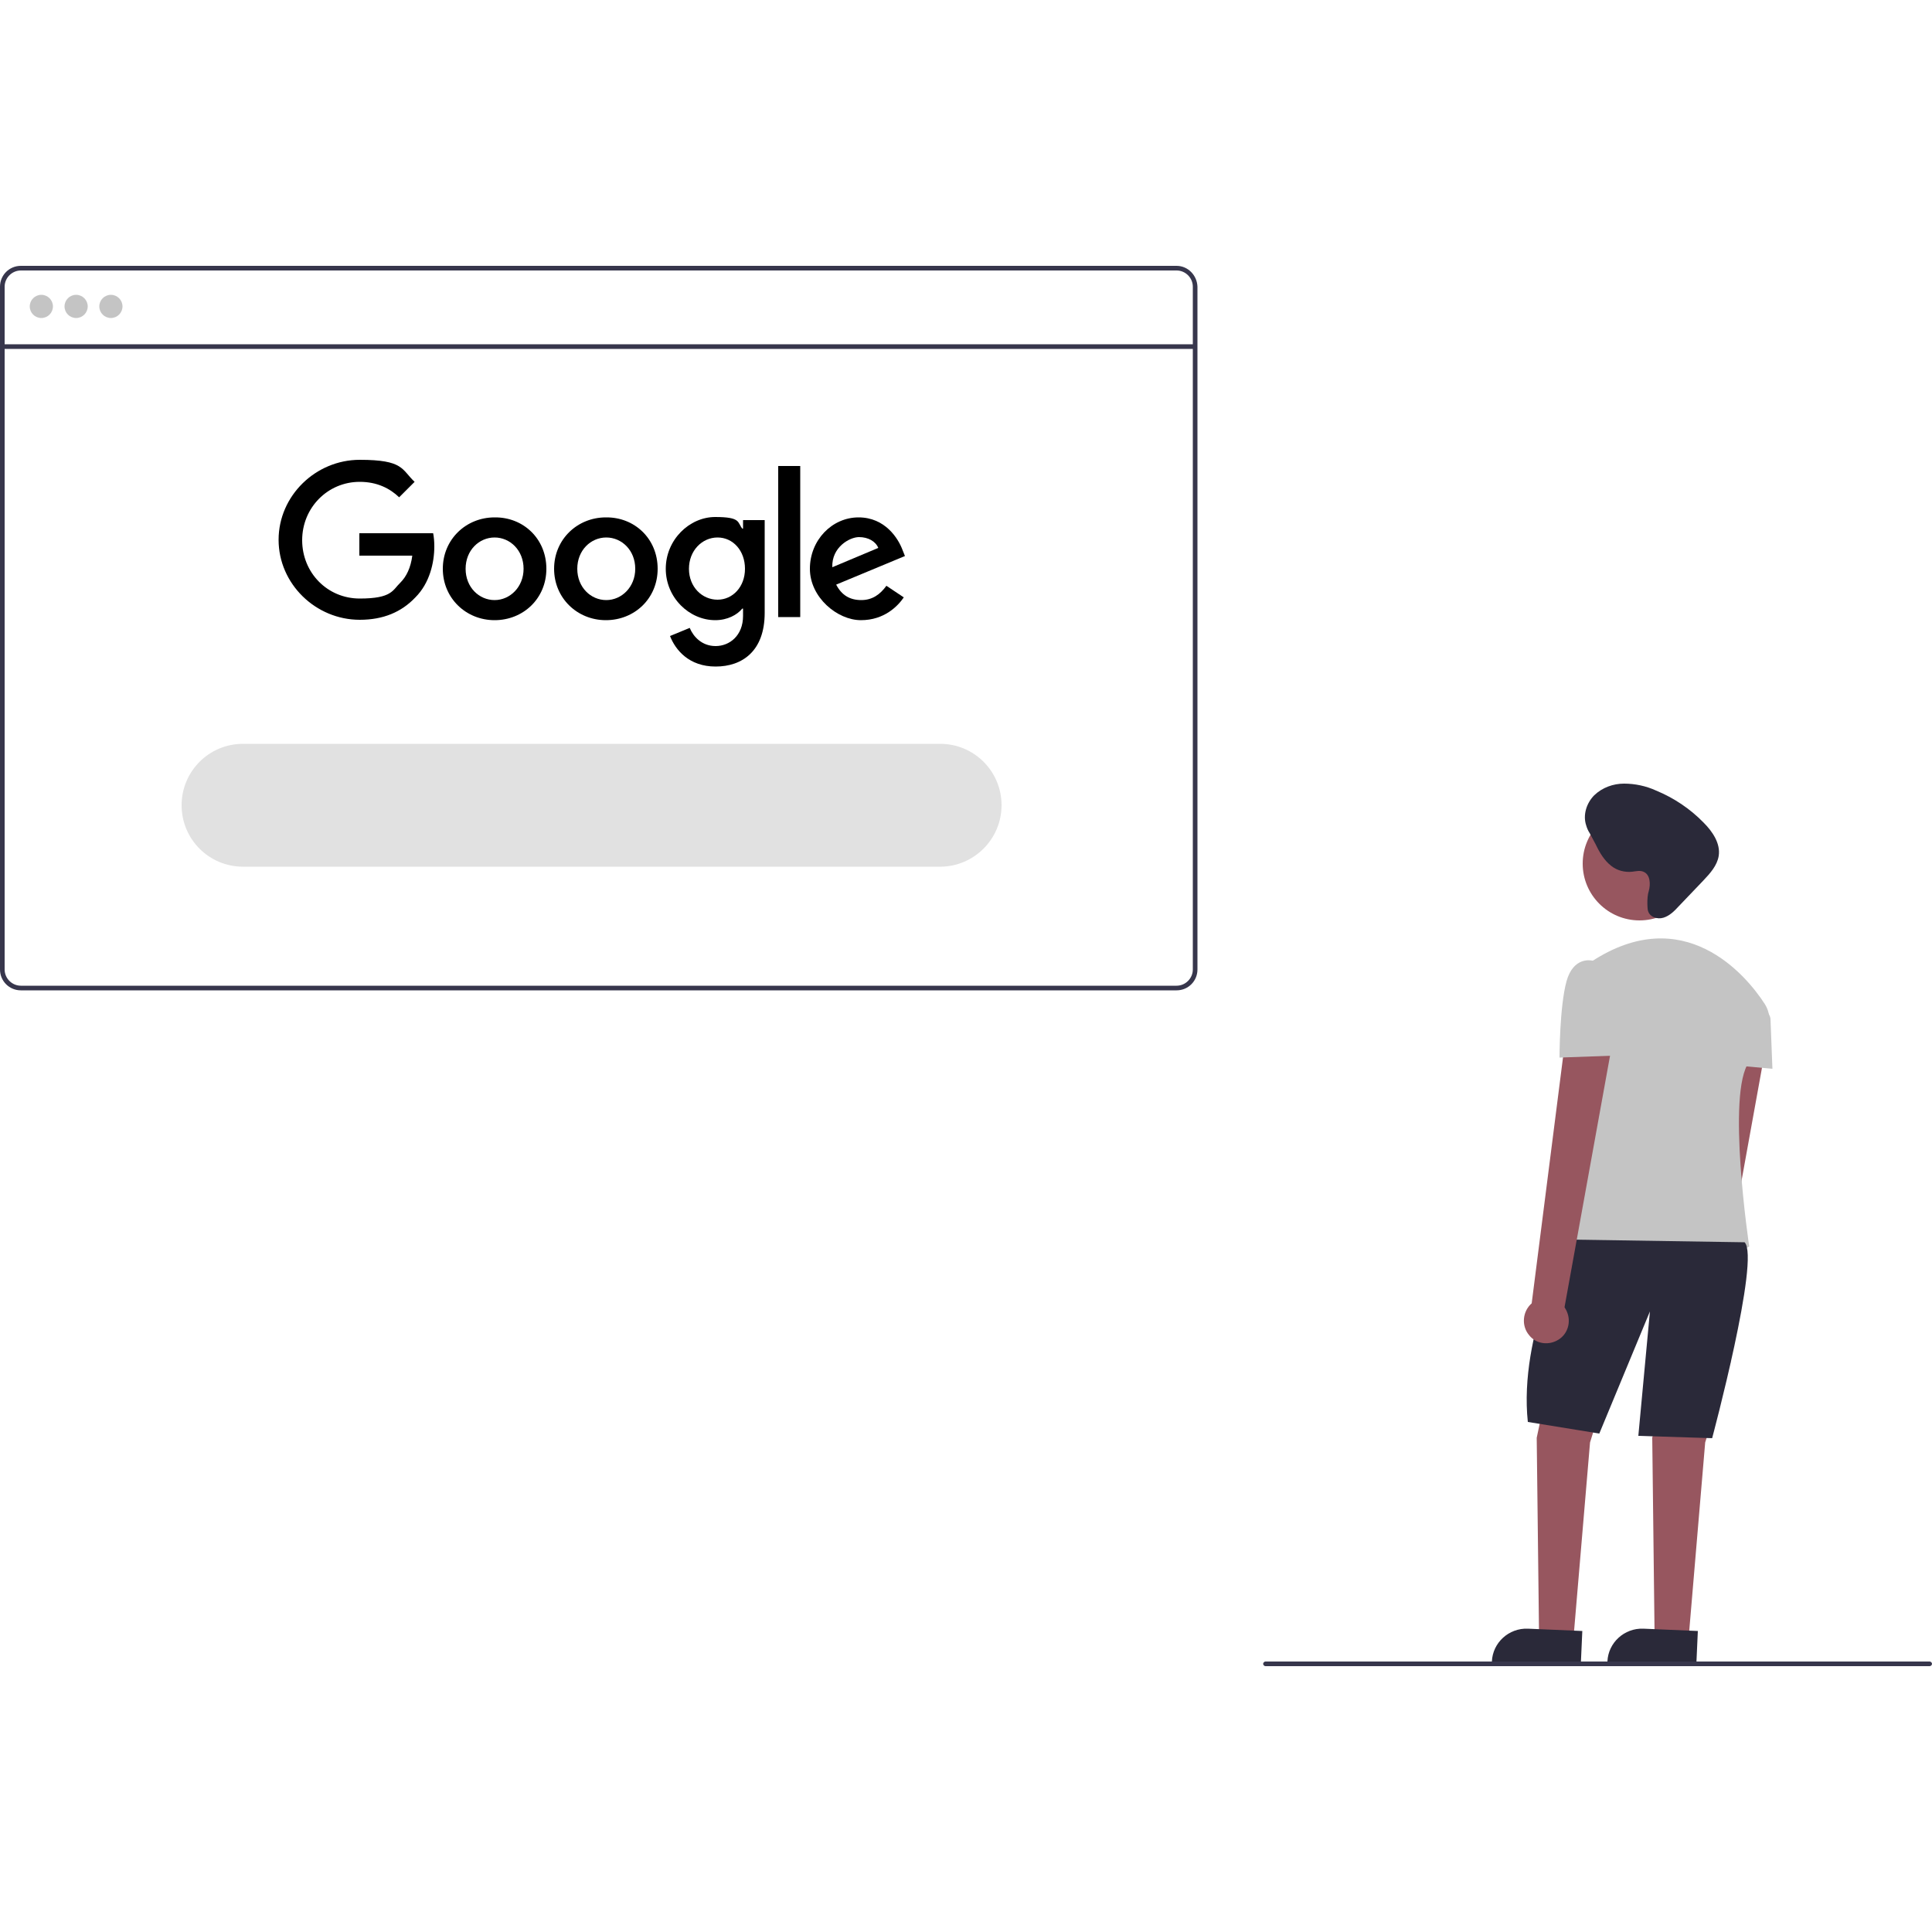 <svg xmlns="http://www.w3.org/2000/svg" id="uuid-a4aea437-3490-438e-a4a9-8e1b63b6cdd9" viewBox="0 0 500 500"><defs><style>.uuid-30ce657b-fc5d-498f-9998-310893ed1234{fill:#c4c4c4;}.uuid-700743d1-1657-4262-9331-47b5cb5dc082{fill:#e1e1e1;}.uuid-b2a89067-ce73-44e8-bce6-c9b23affa7e2{fill:#37364c;}.uuid-93055dba-749a-4710-90f9-6f0e3d862b05{fill:#97565f;}.uuid-8f2fac35-3004-48eb-8c7c-fbccd1fa0923{fill:#2a2939;}</style></defs><path class="uuid-b2a89067-ce73-44e8-bce6-c9b23affa7e2" d="M304.5,68.8H5.4c-3,0-5.4,2.4-5.4,5.4V250.9c0,3,2.4,5.4,5.4,5.4H304.5c3,0,5.4-2.4,5.4-5.4V74.2c-.1-3-2.5-5.4-5.4-5.4Zm4.2,182.1c0,2.3-1.9,4.2-4.2,4.2H5.4c-2.3,0-4.2-1.9-4.2-4.2V74.2c0-2.3,1.9-4.2,4.2-4.2H304.5c2.3,0,4.2,1.9,4.2,4.2V250.9Z"></path><rect class="uuid-b2a89067-ce73-44e8-bce6-c9b23affa7e2" x=".6" y="89.1" width="308.7" height="1.2"></rect><circle class="uuid-30ce657b-fc5d-498f-9998-310893ed1234" cx="10.7" cy="79.3" r="3"></circle><circle class="uuid-30ce657b-fc5d-498f-9998-310893ed1234" cx="19.7" cy="79.3" r="3"></circle><circle class="uuid-30ce657b-fc5d-498f-9998-310893ed1234" cx="28.7" cy="79.3" r="3"></circle><path class="uuid-700743d1-1657-4262-9331-47b5cb5dc082" d="M243.3,224.3H62.9c-8.8,0-15.9-7.1-15.9-15.9s7.1-15.9,15.9-15.9H243.3c8.8,0,15.9,7.1,15.9,15.9,0,8.8-7.2,15.9-15.9,15.9Z"></path><path class="uuid-93055dba-749a-4710-90f9-6f0e3d862b05" d="M441.6,353c2.9-1.4,4-4.9,2.6-7.8-.2-.3-.3-.6-.5-.9l13.5-74.6-12.6-.2-9.4,73.8c-2.4,2.1-2.7,5.8-.7,8.2,1.7,2.1,4.7,2.7,7.1,1.5h0Z"></path><polygon class="uuid-93055dba-749a-4710-90f9-6f0e3d862b05" points="402.5 349.5 397.7 372.1 398.3 422.9 407.3 422.9 411.5 373.3 418 352.4 402.5 349.5"></polygon><polygon class="uuid-93055dba-749a-4710-90f9-6f0e3d862b05" points="432.4 349.5 427.6 372.1 428.2 422.9 437.1 422.9 441.3 373.3 447.9 352.4 432.4 349.5"></polygon><path class="uuid-8f2fac35-3004-48eb-8c7c-fbccd1fa0923" d="M395.4,421.5l14.1,.6h0l-.4,8.9h0l-23-1h0c.2-4.9,4.4-8.7,9.3-8.5Z"></path><path class="uuid-8f2fac35-3004-48eb-8c7c-fbccd1fa0923" d="M425.3,421.5l14.1,.6h0l-.4,8.9h0l-23-1h0c.2-4.9,4.4-8.7,9.3-8.5Z"></path><circle class="uuid-93055dba-749a-4710-90f9-6f0e3d862b05" cx="424.3" cy="223.5" r="14.7"></circle><path class="uuid-30ce657b-fc5d-498f-9998-310893ed1234" d="M456.7,259.8c-4.9-7.6-21-26.6-44.9-10.9,0,0,5.7,47.5-8.1,73.1,0,0,31.6,9.6,49,.6,0,0-6-40,0-47.8,2-2.5,3.6-5.2,4.8-8.2,.8-2.2,.5-4.8-.8-6.8Z"></path><path class="uuid-30ce657b-fc5d-498f-9998-310893ed1234" d="M450.9,259.3l5.9,2.4c.8,.3,1.3,1.1,1.4,2l.5,12.9-13.1-1.2,5.3-16.1Z"></path><path class="uuid-8f2fac35-3004-48eb-8c7c-fbccd1fa0923" d="M406.1,320.8s-13.1,24.5-10.7,47.2l18.5,3,13.1-31.6-3,32.2,19.1,.6s12.5-46.6,8.4-50.7l-45.4-.7Z"></path><path class="uuid-93055dba-749a-4710-90f9-6f0e3d862b05" d="M402.8,347c2.9-1.4,4-4.9,2.6-7.8-.2-.3-.3-.6-.5-.9l13.5-74.6-12.6-.2-9.4,73.8c-2.4,2.1-2.7,5.8-.7,8.2,1.7,2.2,4.7,2.7,7.1,1.5h0Z"></path><path class="uuid-30ce657b-fc5d-498f-9998-310893ed1234" d="M417.4,249.2l-5.4-.6s-4.8-1.2-6.6,5.4-1.8,19.7-1.8,19.7l16.7-.6-2.9-23.9Z"></path><path class="uuid-8f2fac35-3004-48eb-8c7c-fbccd1fa0923" d="M426.7,230.6c.5-1.8,.4-4.3-1.4-5-.9-.4-2-.1-2.9,0-1.9,.2-3.9-.3-5.4-1.5-1.8-1.4-3-3.4-4-5.5l-1.6-3c-.4-.6-.7-1.3-.9-2-.9-2.7,.1-5.8,2.1-7.8,2.1-2,4.9-3,7.7-3s5.7,.6,8.3,1.8c4.6,1.9,8.8,4.7,12.3,8.3,2.3,2.3,4.4,5.4,3.9,8.6-.4,2.5-2.2,4.5-4,6.4l-6.4,6.7c-1.1,1.2-2.3,2.4-3.9,2.9s-3.6-.2-4-1.8c-.1,0-.4-3.3,.2-5.1Z"></path><path class="uuid-b2a89067-ce73-44e8-bce6-c9b23affa7e2" d="M500,430.6c0,.3-.3,.6-.6,.6h-171.9c-.3,0-.6-.3-.6-.6s.3-.6,.6-.6h171.9c.3,0,.6,.3,.6,.6Z"></path><g><path d="M141.4,147.2c0,7.7-6,13.3-13.4,13.3s-13.4-5.7-13.4-13.3,6-13.3,13.4-13.3c7.4-.1,13.4,5.5,13.4,13.3Zm-5.9,0c0-4.8-3.5-8.1-7.5-8.1s-7.5,3.3-7.5,8.1,3.5,8.1,7.5,8.1c4,0,7.5-3.4,7.5-8.1Z"></path><path d="M170.2,147.2c0,7.7-6,13.3-13.4,13.3s-13.4-5.7-13.4-13.3,6-13.3,13.4-13.3c7.4-.1,13.4,5.5,13.4,13.3Zm-5.8,0c0-4.8-3.5-8.1-7.5-8.1s-7.5,3.3-7.5,8.1,3.5,8.1,7.5,8.1c4,0,7.5-3.4,7.5-8.1Z"></path><path d="M197.9,134.6v24c0,9.9-5.8,13.9-12.7,13.9s-10.4-4.3-11.8-7.9l5.1-2.1c.9,2.2,3.1,4.7,6.7,4.7s7.1-2.7,7.1-7.8v-1.9h-.2c-1.3,1.6-3.8,3-7,3-6.7,0-12.8-5.8-12.8-13.3s6.1-13.4,12.8-13.4,5.7,1.4,7,3h.2v-2.2h5.6Zm-5.1,12.6c0-4.7-3.1-8.1-7.1-8.1s-7.4,3.4-7.4,8.1,3.4,8,7.4,8c3.9,0,7.1-3.3,7.1-8Z"></path><path d="M207.1,120.6v39.1h-5.7v-39.1h5.7Z"></path><path d="M229.4,151.6l4.5,3c-1.5,2.2-5,5.9-11.1,5.9s-13.2-5.9-13.2-13.3,5.7-13.3,12.6-13.3,10.3,5.5,11.4,8.5l.6,1.5-17.8,7.4c1.4,2.7,3.5,4,6.5,4,2.9,0,4.9-1.5,6.5-3.7h0Zm-14-4.8l11.9-5c-.7-1.7-2.6-2.8-5-2.8s-7.1,2.6-6.9,7.8Z"></path><path d="M93,143.7v-5.7h19.1c.2,1,.3,2.2,.3,3.4,0,4.2-1.2,9.5-4.9,13.2-3.6,3.8-8.3,5.8-14.4,5.8-11.4,0-21-9.3-21-20.7s9.6-20.7,21-20.7,10.8,2.5,14.2,5.7l-4,4c-2.4-2.3-5.7-4-10.2-4-8.3,0-14.9,6.7-14.9,15.1s6.5,15.1,14.9,15.1,8.5-2.2,10.5-4.1c1.6-1.6,2.7-3.9,3.1-7h-13.7Z"></path></g></svg>